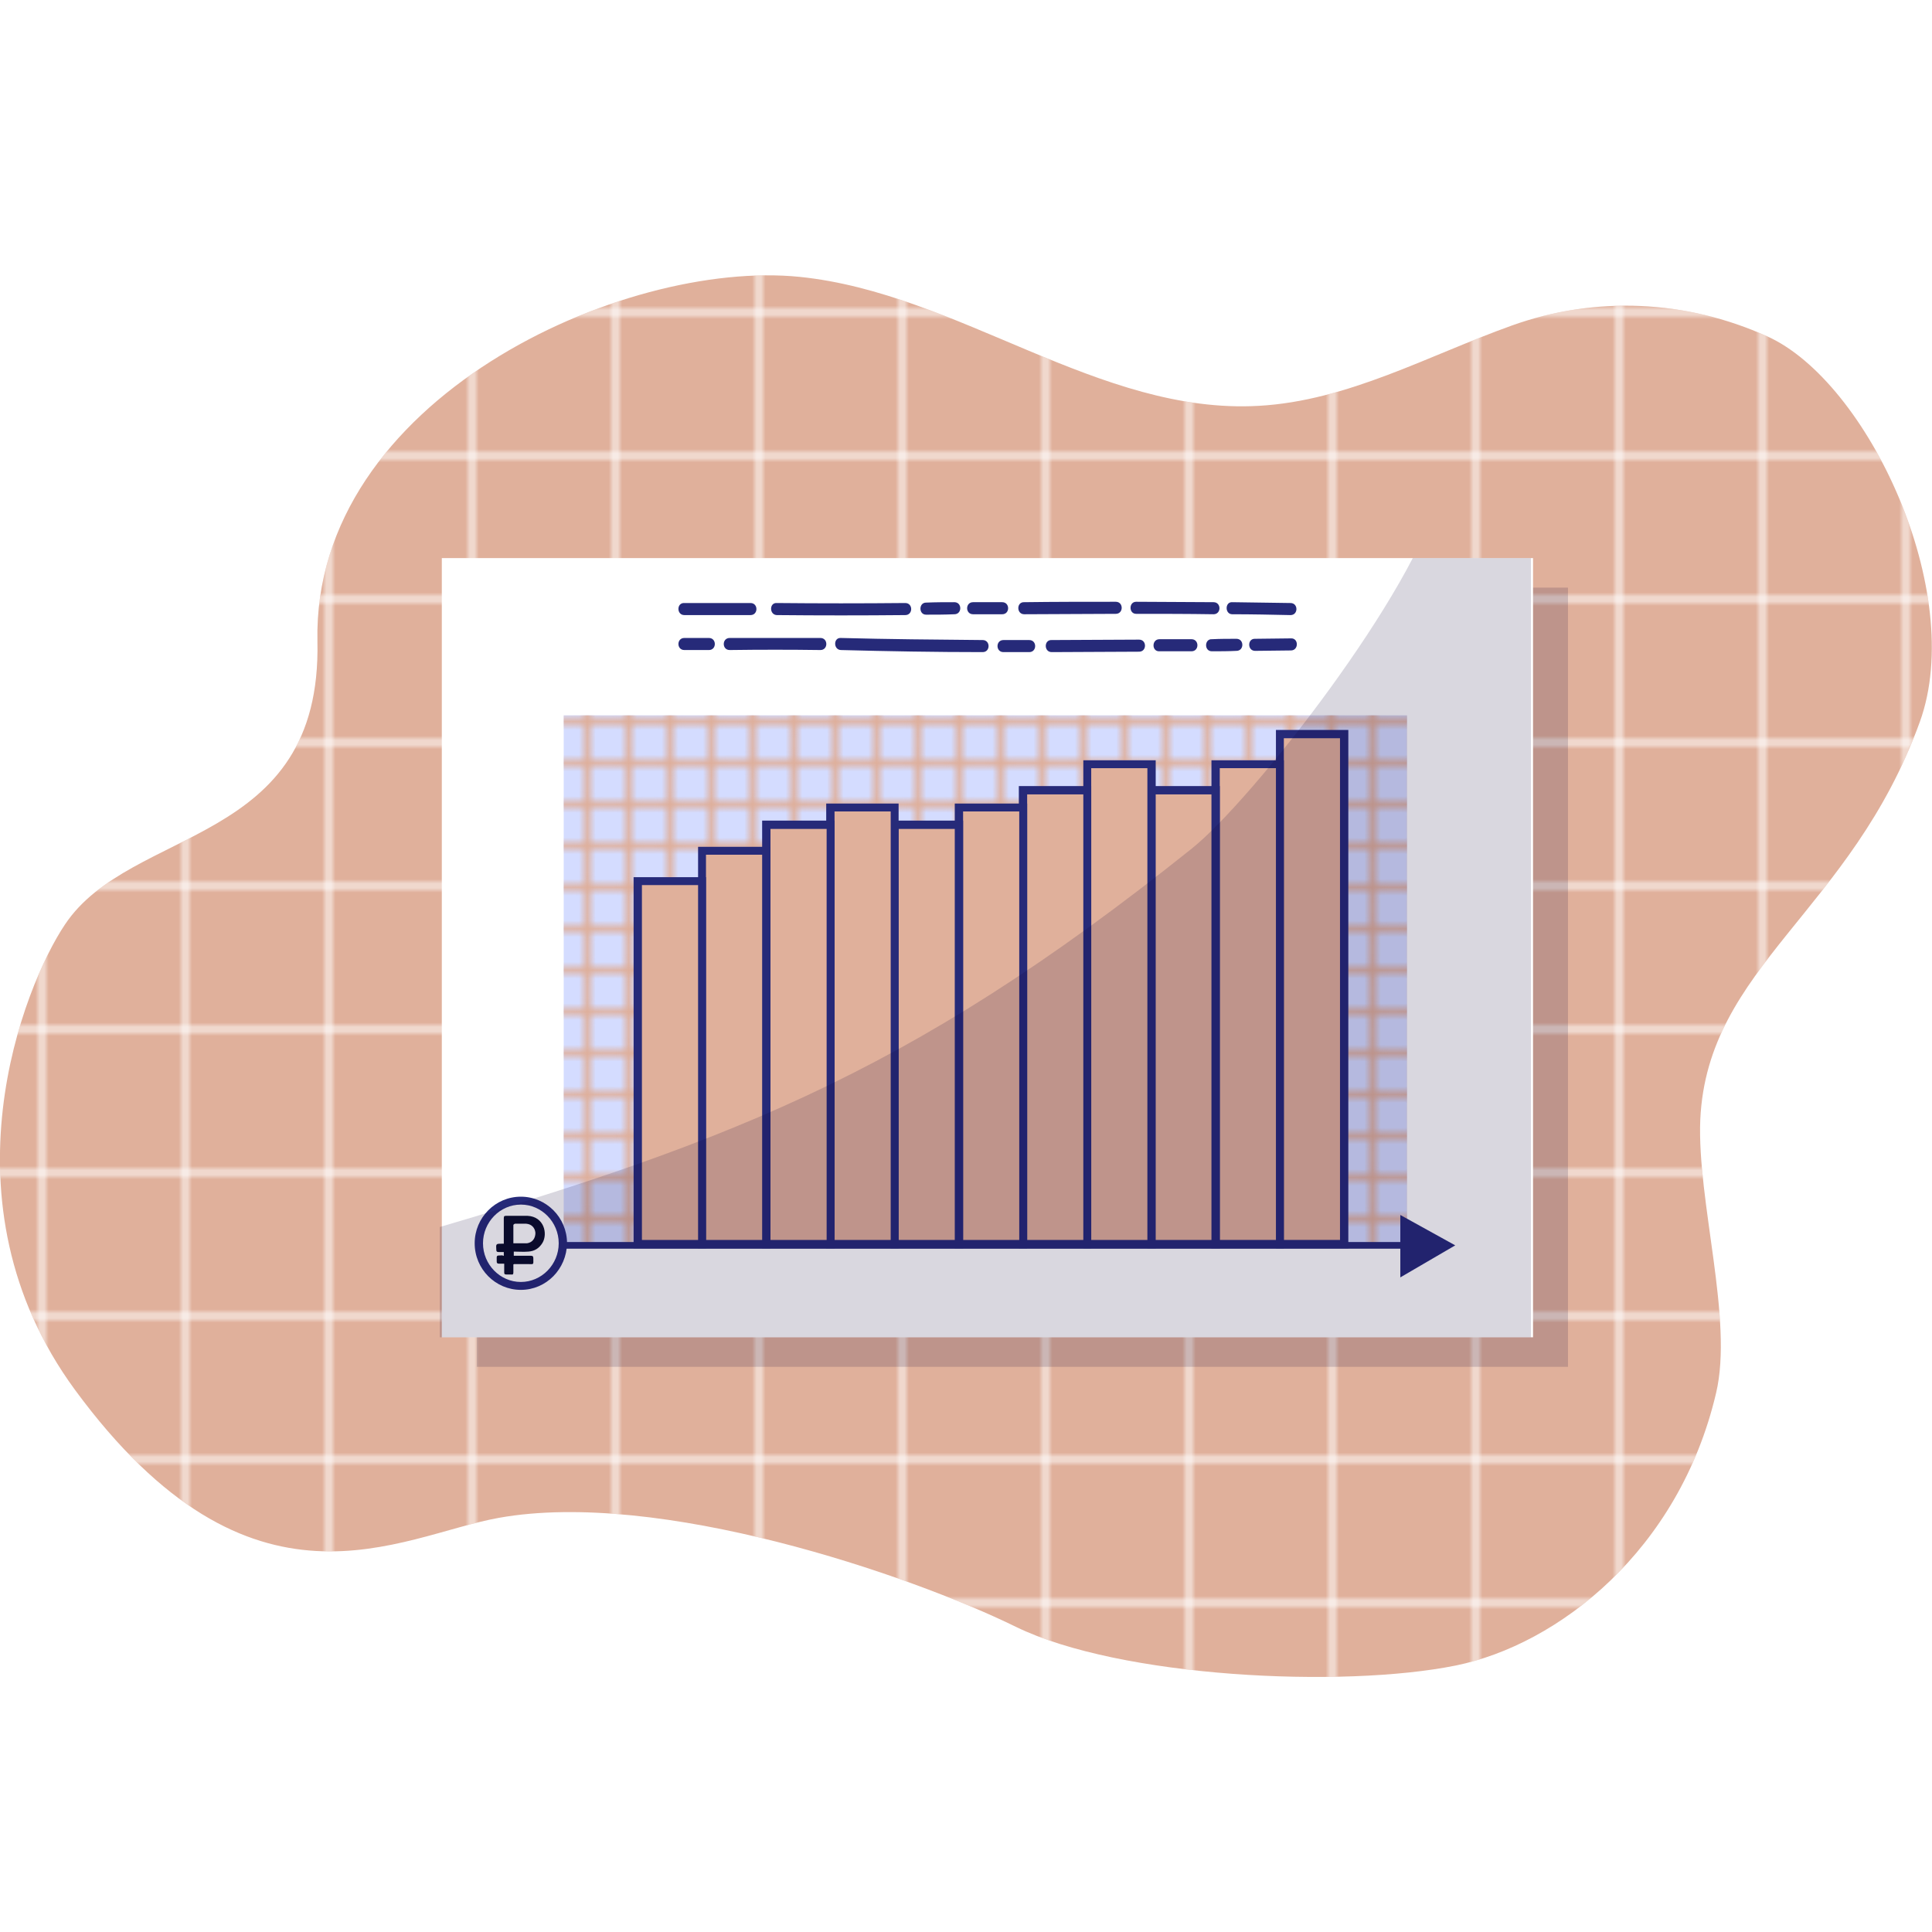 <?xml version="1.0" encoding="utf-8"?>
<!-- Generator: Adobe Illustrator 21.0.0, SVG Export Plug-In . SVG Version: 6.00 Build 0)  -->
<svg version="1.1" id="Layer_1" xmlns="http://www.w3.org/2000/svg" xmlns:xlink="http://www.w3.org/1999/xlink" x="0px" y="0px" width="150px" height="150px"
	 viewBox="0 0 464.4 332.1" style="enable-background:new 0 0 464.4 332.1;" xml:space="preserve">
<style type="text/css">
	.st0{fill:none;}
	.st1{fill:none;stroke:#FFFFFF;stroke-miterlimit:10;}
	.st2{fill:none;stroke:#E0B09B;stroke-width:0.25;stroke-miterlimit:10;}
	.st3{fill:#E0B09B;}
	.st4{fill:url(#SVGID_3_);}
	.st5{opacity:0.16;fill:#0B0035;enable-background:new    ;}
	.st6{fill:#FFFFFF;}
	.st7{fill:#D4DCFF;}
	.st8{fill:url(#SVGID_4_);}
	.st9{fill:#262A79;}
	.st10{opacity:0.16;clip-path:url(#SVGID_6_);}
	.st11{fill:#0B0035;}
	.st12{fill:#0A0B2C;}
</style>
<pattern  x="-112.8" y="394.1" width="32" height="32" patternUnits="userSpaceOnUse" id="SVGID_1_" viewBox="0 -32 32 32" style="overflow:visible;">
	<g>
		<rect y="-32" class="st0" width="32" height="32"/>
		<g>
			<rect y="-32" class="st0" width="32" height="32"/>
			<line class="st1" x1="16" y1="0" x2="16" y2="-32"/>
			<line class="st1" x1="32" y1="-16" x2="0" y2="-16"/>
		</g>
	</g>
</pattern>
<pattern  x="-112.8" y="394.1" width="5" height="5" patternUnits="userSpaceOnUse" id="SVGID_2_" viewBox="28.5 -33.5 5 5" style="overflow:visible;">
	<g>
		<rect x="28.5" y="-33.5" class="st0" width="5" height="5"/>
		<g>
			<rect x="28.5" y="-33.5" class="st0" width="5" height="5"/>
			<g>
				<line class="st2" x1="31" y1="-30" x2="31" y2="-62"/>
			</g>
			<g>
				<line class="st2" x1="31" y1="-25" x2="31" y2="-57"/>
			</g>
			<g>
				<line class="st2" x1="31" y1="-20" x2="31" y2="-52"/>
			</g>
			<g>
				<line class="st2" x1="62" y1="-31" x2="30" y2="-31"/>
			</g>
			<g>
				<line class="st2" x1="57" y1="-31" x2="25" y2="-31"/>
			</g>
			<g>
				<line class="st2" x1="52" y1="-31" x2="20" y2="-31"/>
			</g>
			<g>
				<line class="st2" x1="31" y1="-15" x2="31" y2="-47"/>
				<line class="st2" x1="47" y1="-31" x2="15" y2="-31"/>
			</g>
			<g>
				<line class="st2" x1="42" y1="-31" x2="10" y2="-31"/>
			</g>
			<g>
				<line class="st2" x1="37" y1="-31" x2="5" y2="-31"/>
			</g>
			<g>
				<line class="st2" x1="32" y1="-31" x2="0" y2="-31"/>
			</g>
			<g>
				<line class="st2" x1="31" y1="-10" x2="31" y2="-42"/>
			</g>
			<g>
				<line class="st2" x1="31" y1="-5" x2="31" y2="-37"/>
			</g>
			<g>
				<line class="st2" x1="31" y1="0" x2="31" y2="-32"/>
			</g>
		</g>
	</g>
</pattern>
<g>
	<g>
		<path class="st3" d="M461.5,107.3c11.2-31.1-12.5-81.7-36.7-92.6c-19.5-8.8-41.3-9.8-61.4-2.6S324,30.2,302.6,31.4
			c-38.4,2.2-72.1-27.1-110.4-31C149.8-3.9,75.1,29.8,76.3,88c1.1,49.5-44.8,44.2-60.7,68.1c-9.8,14.6-30.8,66.5,2.4,111.8
			c42.6,58,77.9,35.1,101.9,30.8c38.5-6.9,98.6,13.6,124.3,26.2c25,12.2,78.4,14.8,105.7,9.3c24.6-5,53.7-27.6,62.6-65.5
			c4.2-17.7-4.6-46.1-3.8-65.7C410.4,166.1,445,153,461.5,107.3z"/>
	</g>
	<g>
		<pattern  id="SVGID_3_" xlink:href="#SVGID_1_" patternTransform="matrix(1.077 0 0 -1.077 -299.231 -17539.502)">
		</pattern>
		<path class="st4" d="M461.5,107.3c11.2-31.1-12.5-81.7-36.7-92.6c-19.5-8.8-41.3-9.8-61.4-2.6S324,30.2,302.6,31.4
			c-38.4,2.2-72.1-27.1-110.4-31C149.8-3.9,75.1,29.8,76.3,88c1.1,49.5-44.8,44.2-60.7,68.1c-9.8,14.6-30.8,66.5,2.4,111.8
			c42.6,58,77.9,35.1,101.9,30.8c38.5-6.9,98.6,13.6,124.3,26.2c25,12.2,78.4,14.8,105.7,9.3c24.6-5,53.7-27.6,62.6-65.5
			c4.2-17.7-4.6-46.1-3.8-65.7C410.4,166.1,445,153,461.5,107.3z"/>
	</g>
	<rect x="114.6" y="75.1" class="st5" width="262.3" height="187.3"/>
	<g>
		<g>
			<rect x="106.2" y="68" class="st6" width="262.3" height="187.3"/>
			<rect x="135.5" y="105.8" class="st7" width="202.7" height="127.5"/>
			<pattern  id="SVGID_4_" xlink:href="#SVGID_2_" patternTransform="matrix(1.987 0 0 -1.992 12341.914 -32219.848)">
			</pattern>
			<rect x="135.5" y="105.8" class="st8" width="202.7" height="127.5"/>
			<g>
				<g>
					<rect x="135.5" y="232.4" class="st9" width="205.5" height="1.6"/>
				</g>
				<g>
					<g>
						<rect x="307.6" y="110.3" class="st3" width="15.4" height="122.6"/>
						<path class="st9" d="M324.1,233.9h-17.4V109.3h17.4V233.9z M308.6,231.9h13.5V111.3h-13.5V231.9z"/>
					</g>
				</g>
				<g>
					<g>
						<rect x="292.2" y="117.6" class="st3" width="15.4" height="115.3"/>
						<path class="st9" d="M308.6,233.9h-17.4V116.6h17.4V233.9z M293.2,231.9h13.5V118.5h-13.5V231.9z"/>
					</g>
				</g>
				<g>
					<g>
						<rect x="276.8" y="123.8" class="st3" width="15.4" height="109.1"/>
						<path class="st9" d="M293.2,233.9h-17.4V122.8h17.4V233.9z M277.8,231.9h13.4V124.8h-13.5v107.1H277.8z"/>
					</g>
				</g>
				<g>
					<g>
						<rect x="261.4" y="117.6" class="st3" width="15.4" height="115.3"/>
						<path class="st9" d="M277.8,233.9h-17.4V116.6h17.4V233.9z M262.3,231.9h13.5V118.5h-13.5V231.9z"/>
					</g>
				</g>
				<g>
					<g>
						<rect x="245.9" y="123.8" class="st3" width="15.4" height="109.1"/>
						<path class="st9" d="M262.3,233.9h-17.4V122.8h17.4V233.9z M246.9,231.9h13.5V124.8h-13.5V231.9z"/>
					</g>
				</g>
				<g>
					<g>
						<rect x="230.5" y="128" class="st3" width="15.4" height="104.9"/>
						<path class="st9" d="M246.9,233.9h-17.4V127h17.4V233.9z M231.5,231.9H245v-103h-13.5V231.9z"/>
					</g>
				</g>
				<g>
					<g>
						<rect x="215.1" y="132.1" class="st3" width="15.4" height="100.8"/>
						<path class="st9" d="M231.5,233.9h-17.4V131.1h17.4V233.9z M216,231.9h13.5v-98.8H216V231.9z"/>
					</g>
				</g>
				<g>
					<g>
						<rect x="199.6" y="128" class="st3" width="15.4" height="104.9"/>
						<path class="st9" d="M216,233.9h-17.4V127H216V233.9z M200.6,231.9h13.5v-103h-13.5V231.9z"/>
					</g>
				</g>
				<g>
					<g>
						<rect x="184.2" y="132.1" class="st3" width="15.4" height="100.8"/>
						<path class="st9" d="M200.6,233.9h-17.4V131.1h17.4V233.9z M185.2,231.9h13.5v-98.8h-13.5V231.9z"/>
					</g>
				</g>
				<g>
					<g>
						<rect x="168.8" y="138.4" class="st3" width="15.4" height="94.6"/>
						<path class="st9" d="M185.2,233.9h-17.4v-96.5h17.4V233.9z M169.7,231.9h13.5v-92.6h-13.5V231.9z"/>
					</g>
				</g>
				<g>
					<g>
						<rect x="153.3" y="145.6" class="st3" width="15.4" height="87.3"/>
						<path class="st9" d="M169.7,233.9h-17.4v-89.2h17.4V233.9z M154.3,231.9h13.5v-85.3h-13.5V231.9z"/>
					</g>
				</g>
			</g>
			<path class="st9" d="M125.2,243.9c-6.1,0-11.1-5-11.1-11.2s5-11.2,11.1-11.2c6.1,0,11.1,5,11.1,11.2
				C136.2,238.9,131.3,243.9,125.2,243.9z M125.2,223.4c-5,0-9.1,4.2-9.1,9.3c0,5.1,4.1,9.3,9.1,9.3c5,0,9.1-4.2,9.1-9.3
				S130.2,223.4,125.2,223.4z"/>
			<polygon class="st9" points="336.6,240.9 336.6,225.9 349.8,233.2 			"/>
			<g>
				<g>
					<defs>
						<rect id="SVGID_5_" x="105.7" y="68" width="262.3" height="187.3"/>
					</defs>
					<clipPath id="SVGID_6_">
						<use xlink:href="#SVGID_5_"  style="overflow:visible;"/>
					</clipPath>
					<g class="st10">
						<path class="st11" d="M89.8,233.4c83.5-23.9,127.6-40.3,196.7-95.6c14.6-11.7,53.7-61.8,59.6-85.7c1.3-5.4,17.3,9.6,21.1,5.6
							c3.8-4,10-6.5,15-4.2c3.2,1.5,5.4,4.5,7.2,7.6c17.7,28.9,21.7,64.7,16.7,98.2c-4.9,33.5-18.2,65.2-33.2,95.6
							c-4.6,9.4-9.6,19-17.6,25.9c-7.5,6.5-17,10.1-26.4,13c-35.5,11.1-73.3,15-110.3,11.4c-30.1-3-59.4-10.8-88.4-19.3
							c-20.8-6.1-44.1-14.9-52.2-35"/>
					</g>
				</g>
			</g>
			<path class="st9" d="M296.2,81.5c4.7,0,9.4,0.1,14,0.2c1.9,0,1.9-2.9,0-2.9c-4.7-0.1-9.4-0.1-14-0.2
				C294.4,78.5,294.4,81.5,296.2,81.5L296.2,81.5z"/>
			<path class="st9" d="M273.1,81.4c6.2,0,12.4,0,18.6,0.1c1.9,0,1.9-2.9,0-2.9c-6.2,0-12.4-0.1-18.6-0.1
				C271.3,78.5,271.3,81.4,273.1,81.4L273.1,81.4z"/>
			<path class="st9" d="M246.2,81.5c7.3,0,14.7-0.1,22-0.1c1.9,0,1.9-2.9,0-2.9c-7.3,0-14.7,0-22,0.1
				C244.3,78.5,244.3,81.5,246.2,81.5L246.2,81.5z"/>
			<path class="st9" d="M233.9,81.5c2.3,0,4.7,0,7,0c1.9,0,1.9-2.9,0-2.9c-2.3,0-4.7,0-7,0C232,78.6,232,81.5,233.9,81.5L233.9,81.5
				z"/>
			<path class="st9" d="M222.6,81.6c2.3,0,4.5,0,6.8-0.1c1.9,0,1.9-2.9,0-2.9c-2.3,0-4.5,0-6.8,0.1
				C220.8,78.7,220.8,81.6,222.6,81.6L222.6,81.6z"/>
			<path class="st9" d="M186.7,81.7c10.3,0.1,20.6,0.1,30.9,0c1.9,0,1.9-2.9,0-2.9c-10.3,0.1-20.6,0.1-30.9,0
				C184.9,78.7,184.9,81.6,186.7,81.7L186.7,81.7z"/>
			<path class="st9" d="M164.5,81.7c5.3,0,10.6,0,15.9,0c1.9,0,1.9-2.9,0-2.9c-5.3,0-10.6,0-15.9,0
				C162.6,78.7,162.6,81.7,164.5,81.7L164.5,81.7z"/>
			<path class="st9" d="M301.7,90.3c2.9,0,5.7-0.1,8.6-0.1c1.9,0,1.9-3,0-2.9c-2.9,0-5.7,0.1-8.6,0.1
				C299.8,87.3,299.8,90.3,301.7,90.3L301.7,90.3z"/>
			<path class="st9" d="M291.3,90.4c2,0,3.9,0,5.9-0.1c1.9,0,1.9-2.9,0-2.9c-2,0-3.9,0-5.9,0.1C289.5,87.4,289.4,90.4,291.3,90.4
				L291.3,90.4z"/>
			<path class="st9" d="M278.7,90.4c2.6,0,5.1,0,7.7,0c1.9,0,1.9-2.9,0-2.9c-2.6,0-5.1,0-7.7,0C276.8,87.5,276.8,90.5,278.7,90.4
				L278.7,90.4z"/>
			<path class="st9" d="M252.8,90.6c7,0,14-0.1,21-0.1c1.9,0,1.9-2.9,0-2.9c-7,0-14,0.1-21,0.1C250.9,87.6,250.9,90.6,252.8,90.6
				L252.8,90.6z"/>
			<path class="st9" d="M241.2,90.6c2.1,0,4.1,0,6.2,0c1.9,0,1.9-2.9,0-2.9c-2.1,0-4.1,0-6.2,0C239.3,87.7,239.3,90.6,241.2,90.6
				L241.2,90.6z"/>
			<path class="st9" d="M202.1,90.1c11.4,0.3,22.8,0.5,34.1,0.5c1.9,0,1.9-2.9,0-2.9c-11.4-0.1-22.8-0.2-34.1-0.5
				C200.3,87.1,200.3,90,202.1,90.1L202.1,90.1z"/>
			<path class="st9" d="M175.4,90.1c7.3-0.1,14.6-0.1,21.8,0c1.9,0,1.9-2.9,0-2.9c-7.3,0-14.6,0-21.8,0
				C173.5,87.2,173.5,90.1,175.4,90.1L175.4,90.1z"/>
			<path class="st9" d="M164.5,90.1c2,0,3.9,0,5.9,0c1.9,0,1.9-2.9,0-2.9c-2,0-3.9,0-5.9,0C162.6,87.2,162.6,90.1,164.5,90.1
				L164.5,90.1z"/>
		</g>
		<path class="st12" d="M121.1,235.7c0-0.3,0-0.6,0-0.9c-0.5,0-0.9,0-1.3,0c-0.3,0-0.5-0.1-0.5-0.5c-0.1-1.5-0.1-1.5,1.4-1.5
			c0.1,0,0.2,0,0.4,0c0-0.2,0-0.5,0-0.7c0-1.8,0-3.6,0-5.4c0-0.5,0.1-0.6,0.6-0.6c1.7,0,3.4,0,5.1,0c4,0.2,4.9,4.3,3.6,6.5
			c-0.8,1.3-1.9,2-3.4,2.1c-1.2,0.1-2.3,0-3.5,0c0,0.3,0,0.6,0,1c0.5,0,1.1,0,1.6,0c0.8,0,1.7,0,2.5,0c0.4,0,0.6,0.1,0.6,0.6
			c0,1.7,0.2,1.4-1.4,1.4c-1.1,0-2.1,0-3.2,0c0,0-0.1,0-0.2,0.1c0,0.6,0,1.3,0,1.9c0,0.4-0.1,0.6-0.5,0.5c-0.4,0-0.8,0-1.2,0
			s-0.5-0.1-0.5-0.5c0-0.7,0-1.3,0-2.1c-0.5,0-0.9,0-1.3,0c-0.4,0-0.5-0.2-0.5-0.5c0-1.7-0.2-1.4,1.4-1.5
			C120.8,235.7,121,235.7,121.1,235.7z M123.4,232.7c0.8,0,1.6,0,2.3,0c0.3,0,0.7,0,1,0c1.3-0.2,2-1.2,2-2.5
			c-0.1-1.2-0.9-2.1-2.2-2.2c-0.9,0-1.8,0-2.7,0c-0.1,0-0.4,0.2-0.4,0.3C123.4,229.8,123.4,231.2,123.4,232.7z"/>
	</g>
</g>
</svg>
